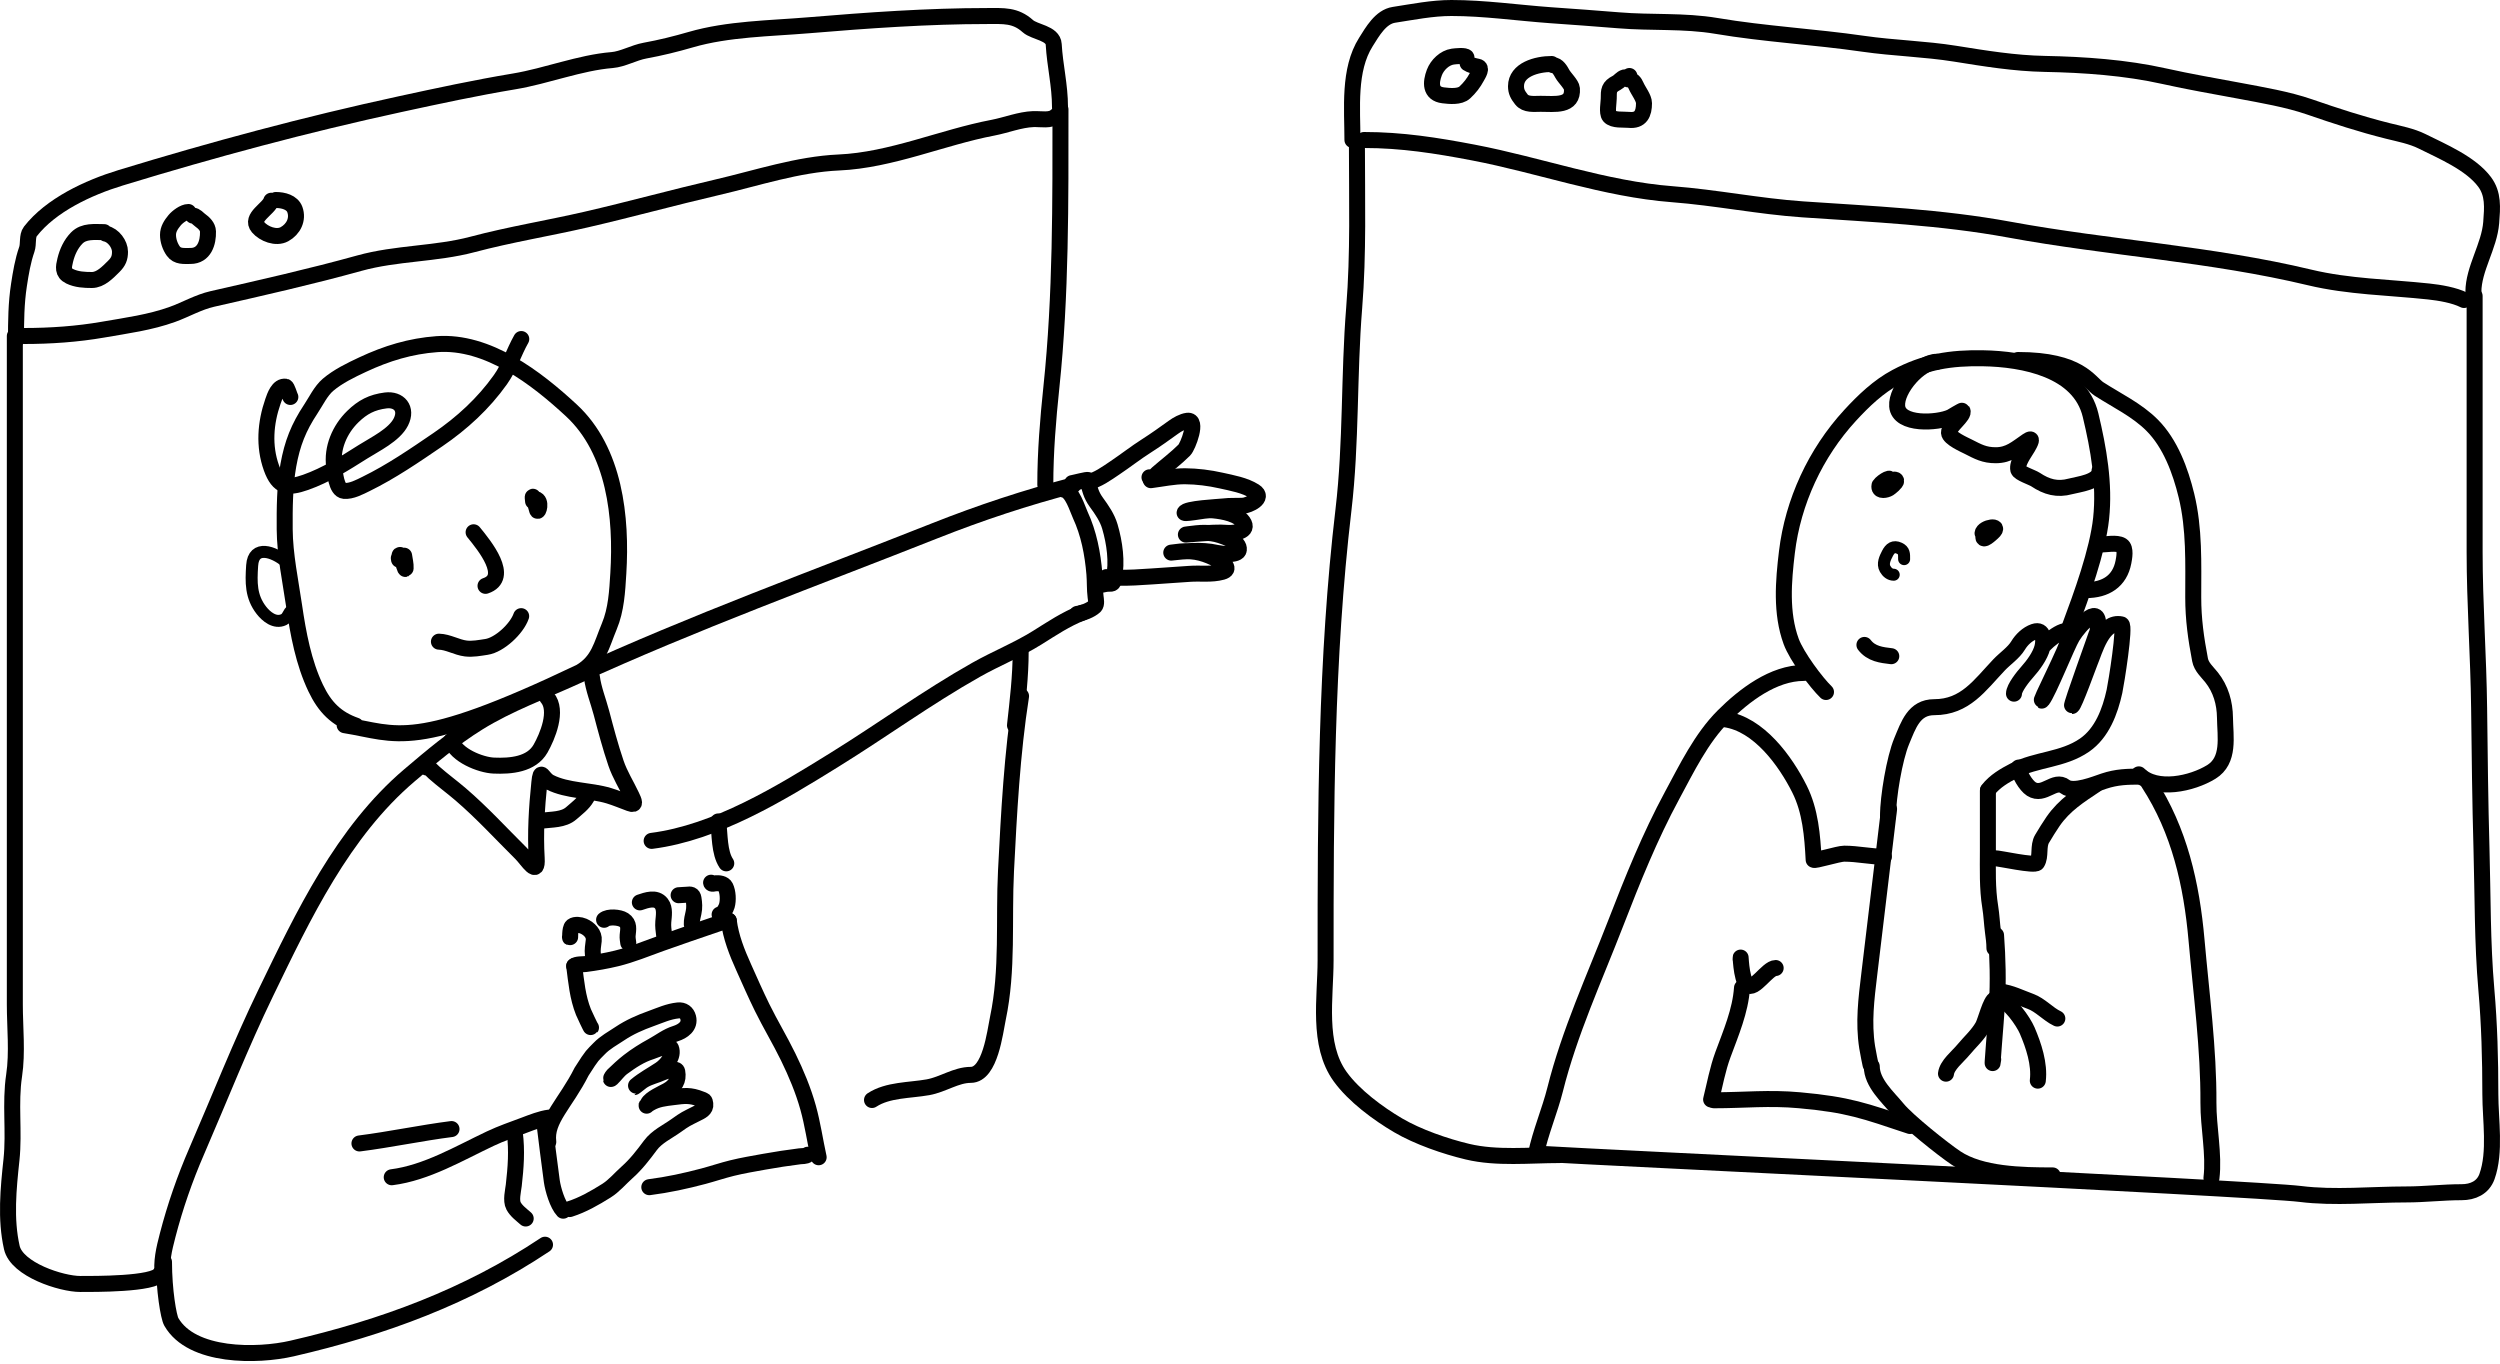 <?xml version="1.0" encoding="UTF-8"?> <svg xmlns="http://www.w3.org/2000/svg" width="625" height="341" viewBox="0 0 625 341" fill="none"><path d="M4 85C4 80.281 4.037 75.829 4.742 71.239C5.202 68.252 5.703 65.2 6.708 62.328C7.172 61 6.727 58.97 7.581 57.872C12.716 51.269 22.072 46.92 30.117 44.461C53.356 37.358 76.346 31.175 100.084 26.026C109.663 23.948 118.893 21.958 128.56 20.347C136.635 19 144.965 15.67 153.018 15.017C155.679 14.801 158.493 13.156 161.229 12.658C165.142 11.946 168.898 11.014 172.715 9.906C182.008 7.207 192.481 7.123 202.065 6.324C216.868 5.09 231.982 4.008 246.831 4.008C250.876 4.008 253.826 3.718 256.964 6.542C258.646 8.057 263.269 8.233 263.428 11.085C263.72 16.355 265 21.312 265 26.812" stroke="black" stroke-width="4" stroke-linecap="round"></path><path d="M3.708 84C3.708 139.702 3.708 195.405 3.708 251.107C3.708 256.883 4.392 263.133 3.531 268.851C2.474 275.868 3.617 282.935 2.866 289.952C2.096 297.156 1.342 304.739 2.955 311.882C4.204 317.412 15.373 320.993 20.056 320.993C23.324 320.993 38.675 321.108 40 318.5" stroke="black" stroke-width="4" stroke-linecap="round"></path><path d="M255.264 174.021C253.026 188.239 252.231 203.334 251.502 217.703C250.877 230.021 252.034 242.47 249.466 254.621C248.781 257.862 247.561 268.717 242.695 268.717C239.015 268.717 235.76 271.138 231.985 271.815C227.408 272.635 221.946 272.406 218 275" stroke="black" stroke-width="4" stroke-linecap="round"></path><path d="M6 84C12.599 84 19.28 83.541 25.779 82.408C31.644 81.385 37.547 80.615 43.162 78.578C46.442 77.387 49.641 75.525 53.052 74.747C65.309 71.953 77.705 69.162 89.822 65.796C99.098 63.219 108.911 63.559 118.14 61.105C127.481 58.621 137.053 57.075 146.458 54.908C157.528 52.356 168.323 49.37 179.307 46.817C189.259 44.504 199.496 41.068 209.716 40.62C222.806 40.045 235.54 34.345 248.229 31.926C251.505 31.302 254.989 29.893 258.336 29.775C260.249 29.707 262.698 30.287 264 29" stroke="black" stroke-width="4" stroke-linecap="round"></path><path d="M26.032 58.032C23.661 58.032 21.006 57.651 19.186 59.508C17.695 61.028 16.8 63.014 16.31 65.034C15.893 66.751 15.612 68.181 17.423 69.065C19.136 69.901 21.101 70 22.966 70C25.155 70 26.968 68.055 28.446 66.593C29.604 65.447 30 64.491 30 62.936C30 61.053 28.343 58.789 26.41 58.406" stroke="black" stroke-width="4" stroke-linecap="round"></path><path d="M47.092 53C45.958 53 44.347 54.225 43.655 55.062C42.759 56.147 42 57.287 42 58.724C42 60.106 42.504 61.637 43.32 62.767C44.358 64.204 45.962 63.989 47.616 63.989C51.09 63.989 52.076 60.642 51.995 57.864C51.96 56.647 50.969 55.712 50.005 55.022C49.455 54.628 48.944 53.901 48.224 53.901" stroke="black" stroke-width="4" stroke-linecap="round"></path><path d="M67.822 50.182C67.244 52.222 62.441 54.359 64.518 56.803C65.938 58.473 69.021 59.701 71.115 58.549C73.373 57.307 74.589 54.837 73.716 52.402C73.056 50.559 70.793 50 68.955 50" stroke="black" stroke-width="4" stroke-linecap="round"></path><path d="M338.107 34.984C338.107 27.106 337.068 17.484 341.47 10.51C343.098 7.931 345.157 4.217 348.476 3.708C353.225 2.979 358.045 2 362.862 2C371.029 2 379.439 3.209 387.616 3.801C393.296 4.213 398.975 4.595 404.649 5.075C412.77 5.761 420.988 5.108 429.061 6.472C441.21 8.526 453.629 9.176 465.835 10.945C473.459 12.05 481.189 12.205 488.815 13.43C496.228 14.62 503.644 15.833 511.172 15.976C521.004 16.163 531.456 16.895 541.065 19.051C547.275 20.445 553.556 21.511 559.81 22.685C565.469 23.747 571.93 24.841 577.372 26.723C583.916 28.985 590.293 31.071 597.02 32.748C599.793 33.44 602.926 34.032 605.52 35.326C610.518 37.818 617.709 40.846 621.152 45.482C623.38 48.483 623.096 51.833 622.802 55.638C622.347 61.536 618.349 67.213 618.349 73" stroke="black" stroke-width="4" stroke-linecap="round"></path><path d="M339.229 36C339.229 49.639 339.641 63.382 338.545 76.975C337.192 93.745 337.845 110.671 335.872 127.416C331.469 164.775 331.396 202.492 331.396 240.067C331.396 249.443 329.23 261.101 335.032 269.149C338.492 273.946 344.52 278.386 349.517 281.323C354.452 284.223 361.291 286.588 366.893 287.924C374.223 289.672 382.411 288.765 389.895 288.765" stroke="black" stroke-width="4" stroke-linecap="round"></path><path d="M618.656 74C618.656 88.154 618.656 102.309 618.656 116.463C618.656 123.623 618.656 130.783 618.656 137.943C618.656 150.986 619.623 163.977 619.779 176.992C619.919 188.696 620.04 200.476 620.372 212.192C620.703 223.886 620.564 235.732 621.588 247.392C622.348 256.045 622.586 264.803 622.586 273.497C622.586 279.974 623.943 288.011 621.744 294.139C620.748 296.915 618.22 298.05 615.413 298.05C610.747 298.05 606.171 298.609 601.534 298.609C592.934 298.609 583.616 299.567 575.056 298.485C564.082 297.098 397.033 289.232 386 288.5" stroke="black" stroke-width="4" stroke-linecap="round"></path><path d="M341 35C350.44 35 359.074 36.361 368.326 38.13C384.872 41.293 401.194 47.26 418.072 48.552C428.994 49.389 439.754 51.589 450.677 52.34C468.028 53.532 485.202 54.257 502.348 57.41C527.258 61.99 552.774 63.448 577.433 69.366C587.157 71.7 597.287 71.811 607.181 72.872C609.953 73.169 613.578 73.779 616 75" stroke="black" stroke-width="4" stroke-linecap="round"></path><path d="M366.616 14.376C366.538 13.747 363.682 14.081 363.178 14.153C361.148 14.444 359.307 16.24 358.594 18.113C357.643 20.611 357.488 23.429 360.79 23.831C362.394 24.026 364.933 24.285 366.202 23.112C367.44 21.97 368.398 20.732 369.195 19.247C369.542 18.6 370.673 16.925 369.434 16.676C368.6 16.509 367.605 16.284 366.903 15.814" stroke="black" stroke-width="4" stroke-linecap="round"></path><path d="M387.925 16C384.187 16 379 17.409 379 21.561C379 22.94 379.481 23.745 380.339 24.848C381.437 26.262 383.487 25.954 385.148 25.954C388.704 25.954 393.321 26.702 392.982 22.145C392.908 21.141 391.128 19.442 390.602 18.489C390.134 17.64 389.402 16.276 388.222 16.276" stroke="black" stroke-width="4" stroke-linecap="round"></path><path d="M407.352 19C407.233 19.443 406.505 19.244 406.136 19.346C405.322 19.571 404.891 20.328 404.177 20.697C402.179 21.729 402.184 22.561 402.184 24.672C402.184 25.611 401.674 28.228 402.352 29.04C403.292 30.163 405.929 29.831 407.217 29.966C410.182 30.277 411 28.393 411 25.803C411 24.46 409.565 22.722 409.024 21.435C408.666 20.584 408.088 19.848 407.048 19.848" stroke="black" stroke-width="4" stroke-linecap="round"></path><path d="M40.699 319C40.242 315.409 41.007 312.308 41.919 308.794C43.776 301.638 46.217 294.61 49.161 287.828C54.905 274.596 60.182 261.127 66.477 248.138C75.815 228.871 85.669 208.017 102.369 193.822C107.875 189.142 113.361 184.519 119.51 180.695C127.179 175.925 135.836 172.815 144.01 169.066C173.342 155.61 203.789 144.543 233.777 132.668C245.193 128.148 256.474 124.421 268.28 121.334" stroke="black" stroke-width="4" stroke-linecap="round"></path><path d="M162.909 210.221C179.112 208.159 195.147 198.307 208.725 189.888C220.58 182.537 231.862 174.316 244.027 167.45C249.036 164.622 254.426 162.473 259.299 159.431C263.025 157.105 266.45 154.779 270.542 153.185" stroke="black" stroke-width="4" stroke-linecap="round"></path><path d="M269.308 153.472C270.699 153.295 272.663 152.543 273.701 151.575C274.219 151.091 273.975 149.825 273.897 149.22C273.652 147.293 273.762 145.398 273.599 143.47C273.171 138.388 272.213 133.371 270.062 128.725C269.304 127.088 268.092 122.843 266.027 122.435" stroke="black" stroke-width="4" stroke-linecap="round"></path><path d="M268.034 120.775C268.6 120.703 271.953 119.791 271.994 120.017C272.385 122.175 272.745 123.725 274.097 125.581C275.461 127.454 276.82 129.41 277.476 131.658C278.66 135.714 279.333 140.488 278.475 144.601C278.303 145.429 278.446 145.985 277.433 145.931C276.514 145.882 275.966 146.132 275.079 146.245" stroke="black" stroke-width="4" stroke-linecap="round"></path><path d="M272.057 120.516C274.385 120.021 276.725 118.307 278.654 117.014C281.358 115.203 283.895 113.201 286.649 111.447C288.93 109.996 291.149 108.401 293.342 106.821C294.302 106.129 295.651 105.344 296.853 105.191C299.634 104.837 296.958 111.637 296.081 112.515C294.02 114.577 291.563 116.421 289.358 118.342C288.838 118.795 287.733 120.258 287.371 119.328" stroke="black" stroke-width="4" stroke-linecap="round"></path><path d="M287.716 120.044C290.531 119.685 293.455 119.04 296.295 119.064C299.305 119.09 302.33 119.476 305.263 120.134C308.008 120.75 311.196 121.298 313.62 122.831C316.23 124.482 312.181 126.355 310.755 126.435C309.087 126.529 307.531 126.395 305.847 126.609C304.769 126.746 296.317 127.113 296.15 128.21C296.119 128.41 298.445 128.058 298.648 128.032C300.188 127.836 301.829 127.445 303.382 127.599C305.69 127.827 309.861 128.49 311.011 130.881C312.072 133.088 307.988 133.35 306.645 133.212C303.459 132.884 293.864 133.965 297.042 133.561C299.901 133.197 302.19 132.903 305.018 133.813C306.253 134.211 309.974 135.431 309.709 137.47C309.506 139.025 305.215 138.439 304.241 138.222C302.157 137.758 300.218 137.666 298.081 137.739C296.373 137.797 294.697 137.916 293.004 138.131C292.057 138.252 294.941 137.893 295.126 137.875C298.844 137.52 301.48 138.417 304.685 140.053C305.916 140.681 307.871 142.332 305.55 142.971C302.843 143.716 300.098 143.258 297.345 143.466C294.229 143.701 291.122 143.894 288.004 144.106C285.102 144.303 282.211 144.498 279.3 144.439C278.583 144.424 277.132 144.685 276.603 144.275" stroke="black" stroke-width="4" stroke-linecap="round"></path><path d="M97.933 294.313C106.63 293.206 114.748 288.354 122.587 284.65C125.33 283.355 128.225 282.357 131.068 281.294C133.038 280.558 135.227 279.665 137.291 279.402" stroke="black" stroke-width="4" stroke-linecap="round"></path><path d="M136.061 280.43C136.663 285.16 137.287 290.576 137.953 295.297C138.24 297.329 139.348 301.129 140.802 302.673" stroke="black" stroke-width="4" stroke-linecap="round"></path><path d="M128.703 283.245C129.268 287.679 128.95 291.896 128.443 296.327C128.282 297.734 127.655 300.124 128.398 301.497C129.095 302.784 130.365 303.677 131.425 304.626" stroke="black" stroke-width="4" stroke-linecap="round"></path><path d="M143.556 241.511C144.056 245.438 144.388 249.306 145.867 253.017C145.989 253.323 147.685 256.98 147.749 256.897" stroke="black" stroke-width="4" stroke-linecap="round"></path><path d="M143.557 241.51C143.989 241.015 145.766 241.091 146.333 241.017C148.955 240.674 151.544 240.234 154.114 239.608C157.937 238.676 161.587 237.154 165.286 235.827C169.921 234.164 174.582 232.589 179.241 230.994C180.201 230.665 181.182 230.297 182.192 230.168" stroke="black" stroke-width="4" stroke-linecap="round"></path><path d="M182.192 230.169C182.716 234.289 184.231 238.081 185.93 241.858C187.434 245.205 188.904 248.578 190.525 251.871C192.585 256.057 195.002 260.052 197.049 264.245C199.037 268.315 200.811 272.541 202.028 276.909C203.169 281.003 203.748 285.173 204.662 289.313" stroke="black" stroke-width="4" stroke-linecap="round"></path><path d="M162.324 296.796C166.922 296.21 171.403 295.241 175.884 294.046C178.267 293.41 180.611 292.612 183.005 292.022C185.662 291.367 188.387 290.916 191.08 290.428C194.019 289.896 196.983 289.452 199.946 289.075C200.52 289.001 201.471 289.079 201.929 288.683" stroke="black" stroke-width="4" stroke-linecap="round"></path><path d="M148.224 238.681C148.067 237.451 148.301 236.335 148.437 235.116C148.622 233.462 147.277 232.147 145.839 231.529C145.12 231.22 143.75 231.011 143.071 231.54C142.344 232.106 142.608 235.158 142.492 234.244" stroke="black" stroke-width="4" stroke-linecap="round"></path><path d="M157.066 235.741C156.987 235.119 156.855 234.481 156.911 233.852C157.048 232.325 157.411 230.952 155.938 229.988C154.88 229.296 152.055 229.051 151.022 229.947" stroke="black" stroke-width="4" stroke-linecap="round"></path><path d="M166.031 233.762C165.889 232.645 165.732 231.566 165.825 230.436C165.943 229.013 166.301 227.137 165.349 225.904C164.002 224.159 161.606 225.045 159.965 225.596" stroke="black" stroke-width="4" stroke-linecap="round"></path><path d="M172.95 231.067C172.911 230.087 173.175 229.103 173.386 228.156C173.65 226.968 173.569 225.766 173.372 224.573C173.212 223.6 172.629 223.566 171.776 223.675C171.066 223.765 170.358 223.716 169.652 223.806" stroke="black" stroke-width="4" stroke-linecap="round"></path><path d="M179.904 228.644C180.802 228.445 181.477 227.233 181.709 226.436C182.098 225.101 182 222.979 181.364 221.708C180.946 220.874 179.754 220.759 178.93 220.815C178.597 220.838 177.832 221.143 177.772 220.676" stroke="black" stroke-width="4" stroke-linecap="round"></path><path d="M86.164 181.299C99.391 183.396 102.97 188.099 145.07 168.001C149.697 165.267 150.336 161.342 152.325 156.584C154.069 152.415 154.308 147.806 154.581 143.354C155.439 129.389 153.726 112.674 142.836 102.592C134.082 94.489 121.952 85.109 109.237 86.037C102.602 86.521 96.655 88.343 90.632 91.164C87.699 92.537 84.475 94.097 81.995 96.208C80.21 97.726 78.99 100.314 77.709 102.245C74.641 106.867 73.067 110.861 72.087 116.315C71.174 121.397 71.141 127.195 71.175 132.365C71.216 138.62 72.627 145.334 73.533 151.504C74.55 158.423 75.882 165.639 78.917 172.012C81.196 176.798 84.059 179.693 88.977 181.405" stroke="black" stroke-width="4" stroke-linecap="round"></path><path d="M130.317 84.758C128.413 88.123 127.395 91.687 125.111 94.904C120.867 100.883 115.503 105.8 109.471 109.916C103.684 113.866 97.812 117.901 91.508 120.985C89.932 121.756 87.844 122.89 86.021 122.72C84.019 122.533 83.744 118.051 83.545 116.631C82.903 112.046 84.898 107.371 88.211 104.145C90.66 101.759 92.986 100.548 96.412 100.112C99.73 99.69 101.906 102.129 100.223 105.482C98.588 108.74 93.722 111.063 90.757 112.938C86.175 115.837 81.534 118.778 76.398 120.59C71.961 122.155 69.609 121.852 67.861 116.981C65.906 111.53 66.356 105.734 68.234 100.344C68.672 99.087 69.551 96.391 71.411 96.677C71.776 96.734 72.351 98.815 72.587 99.242" stroke="black" stroke-width="4" stroke-linecap="round"></path><path d="M133.27 125.321C132.863 122.127 133.983 126.585 134.288 127.567C134.565 128.46 135.583 125.118 133.891 124.751" stroke="black" stroke-width="4" stroke-linecap="round"></path><path d="M101.031 138.919C101.159 139.927 101.473 141.052 101.405 142.065C101.344 142.981 100.642 140.101 100.589 139.943C99.495 136.686 99.92 141.233 99.702 139.524" stroke="black" stroke-width="4" stroke-linecap="round"></path><path d="M109.731 160.418C112.061 160.483 114.156 161.844 116.453 162.124C118.148 162.33 119.939 161.979 121.617 161.728C124.854 161.243 129.198 157.208 130.292 154.037" stroke="black" stroke-width="4" stroke-linecap="round"></path><path d="M137.072 285.472C136.369 279.952 141.38 275.895 145.406 267.899C148.264 263.392 148.091 263.93 149.794 262.147C151.271 260.601 153.208 259.58 154.976 258.395C157.386 256.78 160.013 255.626 162.741 254.65C165.058 253.821 167.067 252.861 169.526 252.605C170.784 252.473 171.729 253.151 172.041 254.37C172.597 256.539 170.705 257.836 168.893 258.403C166.723 259.082 165.074 260.428 163.103 261.504C161.032 262.634 159.038 263.887 157.172 265.336C155.765 266.429 154.498 267.63 153.215 268.86C153.067 269.002 152.376 270.144 152.919 269.627C153.874 268.716 154.551 267.653 155.63 266.86C157.902 265.191 160.175 263.685 162.894 262.843C163.596 262.626 167.32 260.931 167.751 262.035C168.533 264.043 166.599 266.312 165.044 267.354C163.057 268.685 160.846 269.848 159.009 271.404C157.788 272.44 159.726 270.943 160.04 270.675C161.307 269.591 162.934 269.159 164.472 268.594C164.895 268.439 169.061 266.514 169.309 267.861C169.735 270.172 168.723 271.572 166.755 272.665C165.579 273.318 162.595 274.615 161.986 275.883C161.492 276.913 161.09 276.638 162.503 275.817C164.38 274.727 166.148 274.565 168.29 274.293C171.103 273.935 172.546 273.717 175.253 274.8C176.068 275.126 176.198 275.002 176.324 275.991C176.497 277.351 175.202 277.862 174.068 278.437C171.498 279.741 171.396 279.701 169.02 281.406C166.847 282.965 164.229 284.139 162.59 286.353C160.805 288.762 159.016 291.089 156.766 293.089C154.999 294.66 153.562 296.454 151.562 297.705C148.697 299.497 145.666 301.244 142.442 302.264" stroke="black" stroke-width="4" stroke-linecap="round"></path><path d="M89.861 285.864C97.531 284.888 105.376 283.219 112.88 282.264" stroke="black" stroke-width="4" stroke-linecap="round"></path><path d="M179.56 205.358C179.974 208.611 179.773 213.161 181.564 215.835" stroke="black" stroke-width="4" stroke-linecap="round"></path><path d="M112.851 185.17C114.005 188.817 120.133 191.254 123.441 191.397C127.647 191.579 132.865 191.154 135.146 187.14C136.813 184.208 139.627 177.642 136.786 174.367" stroke="black" stroke-width="4" stroke-linecap="round"></path><path d="M106.691 191.886C107.427 191.875 108.052 192.725 108.542 193.159C110.673 195.048 112.981 196.719 115.143 198.573C120.502 203.167 125.25 208.379 130.255 213.34C131.925 214.996 134.45 219.39 134.172 214.571C133.802 208.182 134.179 202.012 134.837 195.624C135.23 191.802 135.492 194.557 137.484 195.568C141.826 197.771 147.516 197.522 152.189 198.925C153.962 199.457 155.686 200.203 157.419 200.833C159.073 201.435 158.524 200.308 157.882 198.944C156.579 196.177 154.981 193.702 153.987 190.773C152.586 186.646 151.466 182.414 150.356 178.205C149.582 175.269 148.352 172.254 147.971 169.258" stroke="black" stroke-width="4" stroke-linecap="round"></path><path d="M135.431 205.16C137.886 204.847 140.881 205.02 142.818 203.312C144.202 202.091 145.762 200.974 146.672 199.374" stroke="black" stroke-width="4" stroke-linecap="round"></path><path d="M265.117 27.352C265.117 50.421 265.27 73.779 262.853 96.739C262.003 104.82 261.327 113.047 261.327 121.167" stroke="black" stroke-width="4" stroke-linecap="round"></path><path d="M255.167 162.862C255.167 169.092 254.432 175.164 253.746 181.341" stroke="black" stroke-width="4" stroke-linecap="round"></path><path d="M537.166 195.789C544.859 207.623 547.9 221.069 549.137 235.06C550.321 248.446 552.182 262.25 552.107 275.711C552.074 281.776 553.578 288.542 552.863 294.501" stroke="black" stroke-width="4" stroke-linecap="round"></path><path d="M499.012 233.798C499.431 239.581 499.58 245.318 499.24 251.106C498.97 255.697 497.751 269.438 498.298 264.871" stroke="black" stroke-width="4" stroke-linecap="round"></path><path d="M472.268 202.255C470.619 216.012 468.97 229.77 467.322 243.527C466.574 249.762 465.827 255.567 466.789 261.802C467.014 263.265 467.631 266.157 467.631 266.157" stroke="black" stroke-width="4" stroke-linecap="round"></path><path d="M486.496 268.418C486.756 266.245 489.385 264.219 490.801 262.511C492.44 260.533 494.467 258.743 495.699 256.54C496.403 255.284 497.625 250.088 498.805 249.751" stroke="black" stroke-width="4" stroke-linecap="round"></path><path d="M499.798 249.869C502.269 250.165 505.867 255.459 506.789 257.605C508.407 261.374 509.951 265.992 509.451 270.162" stroke="black" stroke-width="4" stroke-linecap="round"></path><path d="M500.036 247.884C502.763 248.211 505.043 249.412 507.62 250.347C510.096 251.245 511.975 253.52 514.334 254.633" stroke="black" stroke-width="4" stroke-linecap="round"></path><path d="M456.5 173C454.105 170.701 449.169 164.118 447.791 160.357C445.189 153.257 445.86 145.286 446.733 137.998C448.238 125.441 453.87 113.258 462.513 103.862C465.89 100.191 469.6 96.626 474.054 94.254C481.224 90.434 487.611 89.428 495.743 89.567C505.882 89.741 519.909 92.372 522.641 103.783C524.654 112.187 526.197 120.966 525.28 129.601C524.415 137.758 520.327 148.919 517.5 156.5" stroke="black" stroke-width="4" stroke-linecap="round"></path><path d="M497.578 132.718C496.734 132.691 496.052 133.32 495.883 134.013C495.487 135.638 497.823 133.419 498.153 133.12C500.449 131.043 495.82 131.799 495.64 133.303" stroke="black" stroke-width="4" stroke-linecap="round"></path><path d="M469.84 121.679C469.83 122.903 471.597 122.505 472.243 122.101C472.577 121.892 474.12 120.658 474.037 120.188C473.9 119.411 471.622 120.432 471.354 120.653C470.913 121.016 470.033 121.474 470.147 122.176C470.171 122.324 471.558 120.748 471.708 120.599C473.685 118.649 470.642 120.192 469.881 121.338" stroke="black" stroke-width="4" stroke-linecap="round"></path><path d="M466.106 161.23C467.835 163.495 470.428 163.763 472.819 164.049" stroke="black" stroke-width="4" stroke-linecap="round"></path><path d="M467.943 266.6C467.943 270.744 471.961 274.262 474.396 277.228C476.875 280.247 485.741 287.327 489 289.5C495.261 293.674 505.448 293.854 513.171 293.854" stroke="black" stroke-width="4" stroke-linecap="round"></path><path d="M450.958 168.23C443.343 168.23 436.029 173.83 430.825 179.033C425.317 184.542 421.693 192.075 418.027 198.859C412.478 209.129 408.117 219.971 403.91 230.839C398.614 244.519 392.35 258.11 388.779 272.393C387.478 277.598 385.038 283.311 384 288.5" stroke="black" stroke-width="4" stroke-linecap="round"></path><path d="M435.154 239.813C435.154 237.61 435.138 244.748 436.776 246.222C438.551 247.819 441.835 242.004 443.915 242.004" stroke="black" stroke-width="4" stroke-linecap="round"></path><path d="M435.502 246.951C435.118 252.707 432.72 258.27 430.749 263.62C429.371 267.359 428.731 271.064 427.778 274.876" stroke="black" stroke-width="4" stroke-linecap="round"></path><path d="M472 204C472 199.28 473.61 189.605 475.429 185.269C477.086 181.316 478.479 176.795 483.559 176.795C491.295 176.795 494.922 171.335 499.772 166.216C501.239 164.667 503.424 163.198 504.523 161.367C505.392 159.918 506.849 158.506 508.49 157.938C510.956 157.085 511.023 160.099 510.596 161.808M510.596 161.808C510.064 163.936 508.295 166.345 506.825 167.979C505.88 169.029 503.494 171.969 503.494 173.416M510.596 161.808C511.644 160.177 517.809 155.348 517.38 159.212C517.12 161.552 509.15 176.859 510.596 175C512.155 172.995 516.764 161.333 518.09 159.163C519.909 156.186 525.453 150.068 524.409 157.644C524.398 158.028 517.616 176.5 518 176.5C518.486 176.5 522.375 165.789 522.5 165.5C523.594 162.969 525.613 155.047 530.36 156.101C531.385 156.329 529.052 170.855 528.621 172.828C527.52 177.859 525.492 183.268 521.151 186.273C515.709 190.041 509.132 189.754 503.519 192.665C501.176 193.88 498.722 195.286 497 197.5" stroke="black" stroke-width="4" stroke-linecap="round"></path><path d="M496.972 197.694C496.972 202.684 496.972 207.674 496.972 212.663C496.972 217.356 496.796 222.051 497.553 226.698C497.892 228.785 497.967 230.891 498.242 232.985C498.424 234.367 498.605 235.65 498.605 237.05" stroke="black" stroke-width="4" stroke-linecap="round"></path><path d="M504.5 90C520 90 522.301 95.667 524.761 97.252C529.252 100.145 534.202 102.474 538.015 106.287C542.603 110.875 545.113 117.731 546.61 123.887C548.64 132.232 548.31 140.796 548.31 149.325C548.31 154.845 548.994 159.603 550.01 164.941C550.353 166.742 551.776 167.943 552.875 169.317C555.205 172.229 556.202 175.757 556.244 179.423C556.299 184.185 557.522 190.094 552.812 192.992C548.051 195.922 539.09 197.97 534.71 193.59" stroke="black" stroke-width="4" stroke-linecap="round"></path><path d="M535.276 194.157C531.844 194.157 529.213 194.206 525.957 195.291C523.88 195.983 518.343 198.271 516.292 196.676C513.614 194.593 510.967 199.244 507.823 197.243C506.444 196.365 504.675 193.388 504.675 191.891" stroke="black" stroke-width="4" stroke-linecap="round"></path><path d="M484.215 90.445C479.947 90.445 473.973 97.27 474.288 101.525C474.654 106.459 484.47 105.774 487.652 104.289C487.818 104.212 490.549 102.547 490.608 102.655C491.269 103.868 487.158 106.56 487.243 108.183C487.314 109.526 491.053 111.163 492.002 111.644C494.545 112.934 496.067 113.807 498.924 113.807C502.289 113.807 504.102 112.077 506.808 110.226C508.485 109.078 507.512 110.846 506.928 111.86C506.136 113.236 504.191 115.723 504.572 117.437C504.762 118.289 508.049 119.338 508.875 119.888C511.686 121.763 514.323 122.5 517.623 121.595C519.485 121.084 524.882 120.538 524.882 117.701" stroke="black" stroke-width="4" stroke-linecap="round"></path><path d="M431.271 179.822C439.69 181.025 446.357 190.227 449.892 197.299C452.612 202.737 453.098 208.952 453.413 214.945C453.435 215.353 459.592 213.418 461.048 213.418C464.444 213.418 467.65 214.181 470.974 214.181" stroke="black" stroke-width="4" stroke-linecap="round"></path><path d="M498.604 214.548C499.862 214.548 508.705 216.574 509.257 215.707C510.278 214.102 509.433 211.491 510.526 209.691C511.411 208.233 512.285 206.764 513.258 205.358C516.125 201.217 519.861 198.886 523.938 196.169" stroke="black" stroke-width="4" stroke-linecap="round"></path><path d="M41 315.5C41 322.5 42.136 329.256 42.832 330.467C47.941 339.373 64.359 339.123 73.007 337.127C95.785 331.871 116.841 324.118 136.253 311.177" stroke="black" stroke-width="4" stroke-linecap="round"></path><path d="M428.5 275.067C436.31 275.067 442.162 274.361 449.928 275.067C462.168 276.179 466.111 277.703 477.5 281.5" stroke="black" stroke-width="4" stroke-linecap="round"></path><path d="M476.028 139.785C476.028 138.49 476.096 137.646 474.825 137.059C473.398 136.4 472.534 137.058 471.875 138.342C471.272 139.518 470.549 140.953 471.298 142.246C471.765 143.052 472.489 143.681 473.43 143.681" stroke="black" stroke-width="3" stroke-linecap="round"></path><path d="M118.401 133.068C121.138 136.413 127.615 144.383 121.378 146.462" stroke="black" stroke-width="4" stroke-linecap="round"></path><path d="M71.333 140.344C68.528 138.006 63.382 136.036 63.037 141.378C62.765 145.594 62.684 149.153 65.348 152.578C66.551 154.125 68.722 155.959 70.937 154.91C72.067 154.375 72.071 153.045 72.917 152.622" stroke="black" stroke-width="3" stroke-linecap="round"></path><path d="M524.999 136.141C526.401 136.141 529.205 135.567 530.437 136.352C531.55 137.059 531.03 139.602 530.859 140.504C529.948 145.319 526.365 147.522 521.585 147.522" stroke="black" stroke-width="4" stroke-linecap="round"></path></svg> 